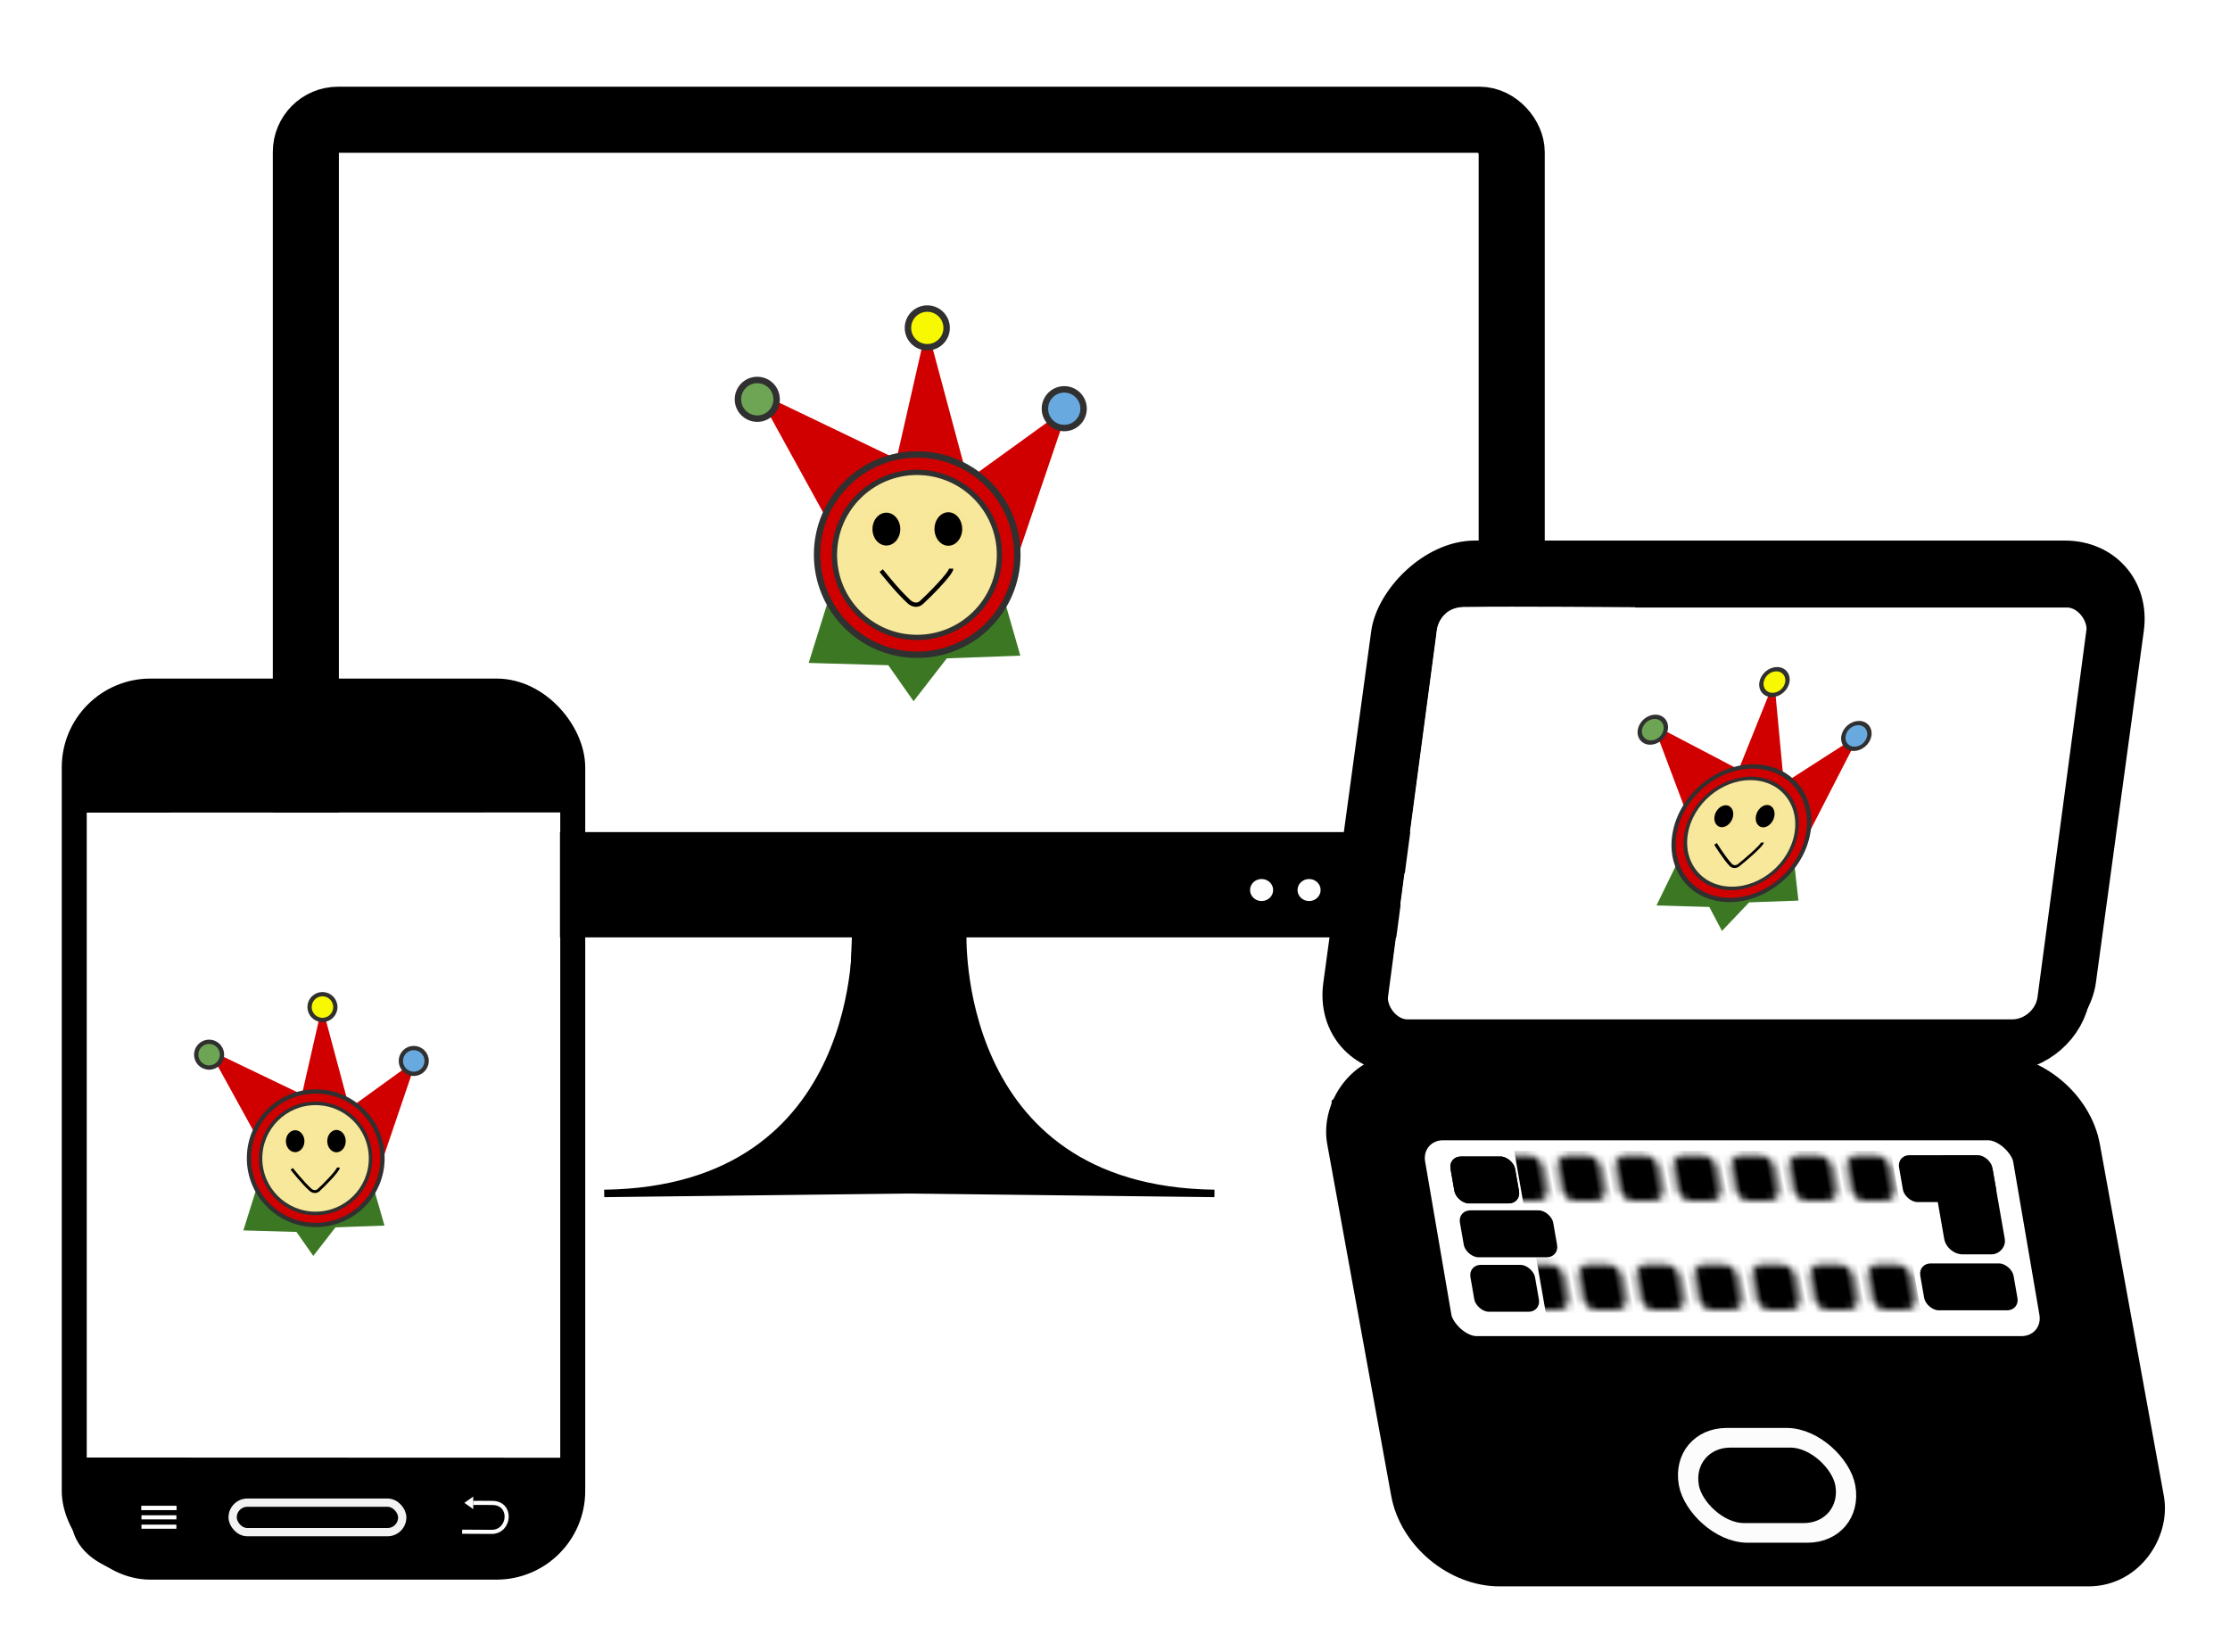 <?xml version="1.0" encoding="UTF-8" standalone="no"?>
<svg
   xmlns:dc="http://purl.org/dc/elements/1.1/"
   xmlns:cc="http://creativecommons.org/ns#"
   xmlns:rdf="http://www.w3.org/1999/02/22-rdf-syntax-ns#"
   xmlns:svg="http://www.w3.org/2000/svg"
   xmlns="http://www.w3.org/2000/svg"
   xmlns:xlink="http://www.w3.org/1999/xlink"
   xmlns:sodipodi="http://sodipodi.sourceforge.net/DTD/sodipodi-0.dtd"
   xmlns:inkscape="http://www.inkscape.org/namespaces/inkscape"
   width="540"
   height="400"
   viewBox="0 0 142.875 105.833"
   version="1.1"
   id="svg8"
   inkscape:version="1.0 (4035a4fb49, 2020-05-01)"
   sodipodi:docname="devices.svg"
   inkscape:export-filename="C:\Projects\Web\knaker-online-web\devices.png"
   inkscape:export-xdpi="96"
   inkscape:export-ydpi="96">
  <defs
     id="defs2">
    <pattern
       patternTransform="matrix(0.212,0,0,0.215,39.805,3.217)"
       id="pattern3081"
       xlink:href="#pattern3069"
       inkscape:collect="always" />
    <pattern
       patternTransform="matrix(0.212,0,0,0.215,38.935,1.596)"
       id="pattern3079"
       xlink:href="#pattern3046"
       inkscape:collect="always" />
    <pattern
       patternTransform="matrix(0.212,0,0,0.215,38.993,4.841)"
       id="pattern3073"
       xlink:href="#pattern3069"
       inkscape:collect="always" />
    <pattern
       patternTransform="matrix(0.265,0,0,0.265,43.62,3.015)"
       id="pattern3069"
       xlink:href="#pattern3046"
       inkscape:collect="always" />
    <pattern
       patternTransform="matrix(1.5,0,0,1.5,-257.296,-524.672)"
       id="pattern3049"
       xlink:href="#EMFhbasepattern"
       inkscape:collect="always" />
    <pattern
       patternTransform="matrix(0.265,0,0,0.265,42.534,1.019)"
       id="pattern3046"
       xlink:href="#pattern3025"
       inkscape:collect="always" />
    <pattern
       patternTransform="matrix(0.265,0,0,0.265,275.445,343.873)"
       id="pattern3025"
       xlink:href="#pattern3019"
       inkscape:collect="always" />
    <clipPath
       id="clipEmfPath1"
       clipPathUnits="userSpaceOnUse">
      <path
         id="path833"
         d="M 0,0 H 264.091 V 373.013 H 0 Z" />
    </clipPath>
    <pattern
       y="0"
       x="0"
       height="6"
       width="6"
       patternUnits="userSpaceOnUse"
       id="EMFhbasepattern" />
    <pattern
       id="pattern2985"
       patternTransform="translate(125.713,87.378)"
       height="3.409"
       width="2.88"
       patternUnits="userSpaceOnUse">
      <rect
         style="fill:#000000;fill-opacity:1;stroke:none;stroke-width:3.984;stroke-linecap:round;stroke-linejoin:round;stroke-miterlimit:4;stroke-dasharray:none;stroke-opacity:1;paint-order:stroke fill markers"
         id="rect2983"
         width="2.525"
         height="3.461"
         x="-0.121"
         y="0"
         ry="0.769"
         transform="matrix(1,0,0.172,0.985,0,0)" />
    </pattern>
    <pattern
       id="pattern3019"
       patternTransform="translate(119.597,12.112)"
       height="7.758"
       width="7.432"
       patternUnits="userSpaceOnUse">
      <rect
         style="fill:#000000;fill-opacity:0.003;stroke:none;stroke-width:3.057;stroke-linecap:round;stroke-linejoin:round;stroke-miterlimit:4;stroke-dasharray:none;stroke-opacity:1;paint-order:stroke fill markers"
         id="rect3003"
         width="7.432"
         height="7.758"
         x="0"
         y="0" />
      <rect
         style="fill:#000000;fill-opacity:1;stroke:none;stroke-width:2.513;stroke-linecap:round;stroke-linejoin:round;stroke-miterlimit:4;stroke-dasharray:none;stroke-opacity:1;paint-order:stroke fill markers"
         id="rect2996"
         width="5.893"
         height="6.25"
         x="0.671"
         y="0.745"
         ry="1.517" />
    </pattern>
  </defs>
  <sodipodi:namedview
     units="px"
     id="base"
     pagecolor="#ffffff"
     bordercolor="#666666"
     borderopacity="1.0"
     inkscape:pageopacity="0.0"
     inkscape:pageshadow="2"
     inkscape:zoom="1"
     inkscape:cx="197.72974"
     inkscape:cy="128.34965"
     inkscape:document-units="mm"
     inkscape:current-layer="g3384"
     inkscape:document-rotation="0"
     showgrid="false"
     inkscape:window-width="1587"
     inkscape:window-height="1024"
     inkscape:window-x="0"
     inkscape:window-y="46"
     inkscape:window-maximized="0" />
  <g
     inkscape:label="Layer 1"
     inkscape:groupmode="layer"
     id="layer1">
    <g
       transform="matrix(2,0,0,2,-44.168,-13.761)"
       id="g3281">
      <path
         style="fill:#000000;fill-opacity:1;stroke:#000000;stroke-width:0.239px;stroke-linecap:butt;stroke-linejoin:miter;stroke-opacity:1"
         d="m 49.502,36.712 c 0,0 0.394,8.29 -8.062,8.399 l 13.834,-0.164 -2.06,-1.132 -0.529,-4.32 z"
         id="path3206"
         sodipodi:nodetypes="cccccc" />
      <rect
         style="fill:none;fill-opacity:1;stroke:#000000;stroke-width:2.117;stroke-linecap:round;stroke-linejoin:round;stroke-miterlimit:4;stroke-dasharray:none;stroke-opacity:1;paint-order:stroke fill markers"
         id="rect3210"
         width="38.629"
         height="25.135"
         x="31.882"
         y="10.716"
         ry="1.032" />
      <path
         sodipodi:nodetypes="cccccc"
         id="path3216"
         d="m 52.927,36.712 c 0,0 -0.394,8.29 8.062,8.399 l -13.834,-0.164 2.06,-1.132 0.287,-7.103 z"
         style="fill:#000000;fill-opacity:1;stroke:#000000;stroke-width:0.239px;stroke-linecap:butt;stroke-linejoin:miter;stroke-opacity:1" />
      <g
         transform="matrix(0.75,0,0,0.75,44.42,15.721)"
         id="g3246">
        <path
           style="fill:#d00000;fill-opacity:1;stroke:none;stroke-width:0.046px;stroke-linecap:butt;stroke-linejoin:miter;stroke-opacity:1"
           d="M 5.863,10.985 2.544,4.952 8.675,7.895 Z"
           id="path3218" />
        <path
           style="fill:#d00000;fill-opacity:1;stroke:none;stroke-width:0.046px;stroke-linecap:butt;stroke-linejoin:miter;stroke-opacity:1"
           d="M 8.397,8.32 9.803,2.156 11.504,8.5 Z"
           id="path3220" />
        <path
           style="fill:#d00000;fill-opacity:1;stroke:none;stroke-width:0.046px;stroke-linecap:butt;stroke-linejoin:miter;stroke-opacity:1"
           d="m 11.43,8.794 4.423,-3.196 -2.346,6.908 -2.076,-3.76 z"
           id="path3222" />
        <ellipse
           ry="0.826"
           rx="0.826"
           cy="2.218"
           cx="9.826"
           id="ellipse3224"
           style="fill:#f8f800;fill-opacity:1;stroke:#303030;stroke-width:0.275;stroke-linecap:round;stroke-miterlimit:4;stroke-dasharray:none;stroke-opacity:1;paint-order:stroke fill markers" />
        <ellipse
           style="fill:#6da555;fill-opacity:1;stroke:#303030;stroke-width:0.275;stroke-linecap:round;stroke-miterlimit:4;stroke-dasharray:none;stroke-opacity:1;paint-order:stroke fill markers"
           id="ellipse3226"
           cx="2.564"
           cy="5.268"
           rx="0.826"
           ry="0.826" />
        <ellipse
           ry="0.826"
           rx="0.826"
           cy="5.669"
           cx="15.676"
           id="ellipse3228"
           style="fill:#68aae0;fill-opacity:1;stroke:#303030;stroke-width:0.275;stroke-linecap:round;stroke-miterlimit:4;stroke-dasharray:none;stroke-opacity:1;paint-order:stroke fill markers" />
        <path
           style="fill:#3c7824;fill-opacity:1;stroke:none;stroke-width:0.046px;stroke-linecap:butt;stroke-linejoin:miter;stroke-opacity:1"
           d="m 5.691,13.552 -0.932,2.976 3.401,0.098 1.079,1.537 1.422,-1.831 3.139,-0.114 -0.703,-2.452 z"
           id="path3230" />
        <g
           id="g3244"
           transform="matrix(0.173,0,0,0.173,-10.346,-11.617)">
          <g
             transform="translate(-30.144,6.993)"
             id="g3236">
            <circle
               style="fill:#d00000;fill-opacity:1;stroke:#303030;stroke-width:1.587;stroke-linecap:round;stroke-miterlimit:4;stroke-dasharray:none;stroke-opacity:1;paint-order:stroke fill markers"
               id="circle3232"
               cx="143.657"
               cy="128.824"
               r="24.722"
               transform="translate(0.601,0.134)" />
            <circle
               style="fill:#f8e89b;fill-opacity:1;stroke:#303030;stroke-width:1.308;stroke-linecap:round;stroke-miterlimit:4;stroke-dasharray:none;stroke-opacity:1;paint-order:stroke fill markers"
               id="circle3234"
               cx="144.192"
               cy="129.024"
               r="20.377" />
          </g>
          <ellipse
             style="fill:#000000;fill-opacity:1;stroke:#f8e798;stroke-width:1.703;stroke-linecap:round;stroke-miterlimit:4;stroke-dasharray:none;stroke-opacity:1;paint-order:stroke fill markers"
             id="ellipse3238"
             cx="106.498"
             cy="129.648"
             rx="4.286"
             ry="4.908" />
          <ellipse
             ry="4.995"
             rx="4.279"
             cy="129.621"
             cx="121.799"
             id="ellipse3240"
             style="fill:#000000;fill-opacity:1;stroke:#f8e798;stroke-width:1.716;stroke-linecap:round;stroke-miterlimit:4;stroke-dasharray:none;stroke-opacity:1;paint-order:stroke fill markers" />
          <path
             style="fill:none;stroke:#000000;stroke-width:1.058;stroke-linecap:butt;stroke-linejoin:miter;stroke-miterlimit:4;stroke-dasharray:none;stroke-opacity:1"
             d="m 105.224,139.894 c 0,0 3.972,5.067 6.895,7.705 0.873,0.788 2.101,1.015 3.024,0.189 1.558,-1.394 7.361,-7.161 7.361,-8.389"
             id="path3242"
             sodipodi:nodetypes="cssc" />
        </g>
      </g>
      <rect
         style="fill:#000000;fill-opacity:1;stroke:none;stroke-width:2.117;stroke-linecap:round;stroke-linejoin:round;stroke-miterlimit:4;stroke-dasharray:none;stroke-opacity:1;paint-order:stroke fill markers"
         id="rect3248"
         width="37.902"
         height="2.117"
         x="32.015"
         y="33.536" />
      <circle
         style="fill:#ffffff;fill-opacity:1;stroke:none;stroke-width:2.117;stroke-linecap:round;stroke-linejoin:round;stroke-miterlimit:4;stroke-dasharray:none;stroke-opacity:1;paint-order:stroke fill markers"
         id="path3250"
         cx="67.298"
         cy="35.397"
         r="0.585" />
      <ellipse
         cy="35.392"
         cx="65.508"
         id="circle3252"
         style="fill:#ffffff;fill-opacity:1;stroke:none;stroke-width:1.308;stroke-linecap:round;stroke-linejoin:round;stroke-miterlimit:4;stroke-dasharray:none;stroke-opacity:1;paint-order:stroke fill markers"
         rx="0.37"
         ry="0.353" />
      <ellipse
         ry="0.353"
         rx="0.37"
         style="fill:#ffffff;fill-opacity:1;stroke:none;stroke-width:1.308;stroke-linecap:round;stroke-linejoin:round;stroke-miterlimit:4;stroke-dasharray:none;stroke-opacity:1;paint-order:stroke fill markers"
         id="ellipse3254"
         cx="64.02"
         cy="35.392" />
      <ellipse
         cy="35.392"
         cx="62.499"
         id="ellipse3256"
         style="fill:#ffffff;fill-opacity:1;stroke:none;stroke-width:1.308;stroke-linecap:round;stroke-linejoin:round;stroke-miterlimit:4;stroke-dasharray:none;stroke-opacity:1;paint-order:stroke fill markers"
         rx="0.37"
         ry="0.353" />
    </g>
    <g
       transform="rotate(-30,21.717,27.855)"
       id="g3165" />
    <g
       transform="translate(0.187,-0.374)"
       id="g3320">
      <g
         transform="translate(-7.673,-1.191)"
         id="g3384">
        <g
           transform="matrix(2,0,0,2,-5.241,12.113)"
           id="g3200">
          <rect
             transform="matrix(1,0,0.135,-0.991,0,0)"
             ry="2.606"
             y="-29.057"
             x="52.645"
             height="16.586"
             width="24.111"
             id="rect833"
             style="fill:none;stroke:#000000;stroke-width:0.638;stroke-linecap:round;stroke-linejoin:round;stroke-miterlimit:4;stroke-dasharray:none;stroke-opacity:1" />
          <rect
             style="fill:none;stroke:#000000;stroke-width:0.64;stroke-linecap:round;stroke-linejoin:round;stroke-miterlimit:4;stroke-dasharray:none;stroke-opacity:1"
             id="rect833-9"
             width="24.111"
             height="16.703"
             x="43.493"
             y="-45.965"
             ry="2.625"
             transform="matrix(1,0,-0.179,-0.984,0,0)" />
          <rect
             transform="matrix(1,0,-0.132,0.991,0,0)"
             ry="1.561"
             y="13.475"
             x="53.538"
             height="14.996"
             width="22.49"
             id="rect2906"
             style="fill:none;fill-opacity:1;stroke:#000000;stroke-width:1.682;stroke-linecap:round;stroke-linejoin:round;stroke-miterlimit:4;stroke-dasharray:none;stroke-opacity:1" />
          <rect
             transform="matrix(1,0,0.169,0.986,0,0)"
             ry="1.483"
             y="30.907"
             x="45.753"
             height="7.944"
             width="20.418"
             id="rect968"
             style="fill:url(#pattern3049);fill-opacity:1;stroke:#000000;stroke-width:1.581;stroke-linecap:round;stroke-linejoin:round;stroke-miterlimit:4;stroke-dasharray:none;stroke-opacity:1;paint-order:stroke fill markers" />
          <g
             id="g3093"
             transform="matrix(1.093,0,0,1.093,22.439,29.855)">
            <rect
               transform="matrix(1,0,0.172,0.985,0,0)"
               style="fill:url(#pattern3079);stroke:none;stroke-width:0.213"
               width="11.038"
               height="1.571"
               x="29.395"
               y="1.615"
               id="rect3023" />
            <rect
               transform="matrix(1,0,0.172,0.985,0,0)"
               style="fill:#000000;fill-opacity:1;stroke:none;stroke-width:0.843;stroke-linecap:round;stroke-linejoin:round;stroke-miterlimit:4;stroke-dasharray:none;stroke-opacity:1;paint-order:stroke fill markers"
               id="rect3035"
               width="1.893"
               height="1.395"
               x="27.436"
               y="1.783"
               ry="0.365" />
            <rect
               transform="matrix(1,0,0.172,0.985,0,0)"
               ry="0.365"
               y="1.783"
               x="27.436"
               height="1.395"
               width="1.893"
               id="rect3037"
               style="fill:#000000;fill-opacity:1;stroke:none;stroke-width:0.843;stroke-linecap:round;stroke-linejoin:round;stroke-miterlimit:4;stroke-dasharray:none;stroke-opacity:1;paint-order:stroke fill markers" />
            <rect
               transform="matrix(1,0,0.172,0.985,0,0)"
               style="fill:#000000;fill-opacity:1;stroke:none;stroke-width:1.013;stroke-linecap:round;stroke-linejoin:round;stroke-miterlimit:4;stroke-dasharray:none;stroke-opacity:1;paint-order:stroke fill markers"
               id="rect3055"
               width="2.734"
               height="1.395"
               x="27.436"
               y="3.385"
               ry="0.365" />
            <rect
               transform="matrix(1,0,0.172,0.985,0,0)"
               style="fill:#000000;fill-opacity:1;stroke:none;stroke-width:0.843;stroke-linecap:round;stroke-linejoin:round;stroke-miterlimit:4;stroke-dasharray:none;stroke-opacity:1;paint-order:stroke fill markers"
               id="rect3059"
               width="1.893"
               height="1.395"
               x="27.465"
               y="5.007"
               ry="0.365" />
            <rect
               transform="matrix(1,0,0.172,0.985,0,0)"
               ry="0.365"
               y="1.743"
               x="40.589"
               height="1.395"
               width="2.734"
               id="rect3061"
               style="fill:#000000;fill-opacity:1;stroke:none;stroke-width:1.013;stroke-linecap:round;stroke-linejoin:round;stroke-miterlimit:4;stroke-dasharray:none;stroke-opacity:1;paint-order:stroke fill markers" />
            <rect
               transform="matrix(-0.172,-0.985,1,0,0,0)"
               style="fill:#000000;fill-opacity:1;stroke:none;stroke-width:1.188;stroke-linecap:round;stroke-linejoin:round;stroke-miterlimit:4;stroke-dasharray:none;stroke-opacity:1;paint-order:stroke fill markers"
               id="rect3063"
               width="2.951"
               height="1.775"
               x="-4.694"
               y="41.547"
               ry="0.464" />
            <rect
               transform="matrix(1,0,0.172,0.985,0,0)"
               ry="0.365"
               y="4.964"
               x="40.657"
               height="1.395"
               width="2.734"
               id="rect3065"
               style="fill:#000000;fill-opacity:1;stroke:none;stroke-width:1.013;stroke-linecap:round;stroke-linejoin:round;stroke-miterlimit:4;stroke-dasharray:none;stroke-opacity:1;paint-order:stroke fill markers" />
            <rect
               transform="matrix(1,0,0.172,0.985,0,0)"
               id="rect3067"
               y="3.291"
               x="30.29"
               height="1.517"
               width="11.012"
               style="fill:url(#pattern3081);stroke:none;stroke-width:0.213" />
            <rect
               transform="matrix(1,0,0.172,0.985,0,0)"
               style="fill:url(#pattern3073);stroke:none;stroke-width:0.213"
               width="11"
               height="1.686"
               x="29.491"
               y="4.746"
               id="rect3071" />
          </g>
          <path
             style="fill:#000000;fill-opacity:1;stroke:none;stroke-width:0.397px;stroke-linecap:butt;stroke-linejoin:miter;stroke-opacity:1"
             d="m 50.513,38.576 23.754,-0.702 1.153,5.663 -0.902,1.453 -20.847,0.251 -2.155,-1.604 13.499,0.183 0.363,-2.081 -1.4,-1.063 -2.693,0.195 -0.62,0.478 0.124,1.595 0.673,0.904 -9.886,-0.213 z"
             id="path3095"
             sodipodi:nodetypes="ccccccccccccccc" />
          <rect
             transform="matrix(1,0,0.179,0.984,0,0)"
             ry="1.548"
             y="41.447"
             x="52.77"
             height="3.097"
             width="5.011"
             id="rect850"
             style="fill:#000000;fill-opacity:1;stroke:#fcfcfc;stroke-width:0.64;stroke-linecap:round;stroke-linejoin:round;stroke-miterlimit:4;stroke-dasharray:none;stroke-opacity:1" />
          <path
             style="fill:#000000;fill-opacity:1;stroke:#000000;stroke-width:0.397px;stroke-linecap:butt;stroke-linejoin:miter;stroke-opacity:1"
             d="m 50.513,38.576 2.427,0.825 -1.978,-8.936 19.696,0.396 0.992,0.78 1.069,6.655 1.548,-0.421 -1.242,-7.001 -2.013,-2.21 -19.95,-0.035 -1.843,1.453 -0.035,1.311 z"
             id="path3097"
             sodipodi:nodetypes="ccccccccccccc" />
          <g
             transform="matrix(0.5,0,-0.087,0.5,58.487,15.467)"
             id="g3127">
            <path
               style="fill:#d00000;fill-opacity:1;stroke:none;stroke-width:0.046px;stroke-linecap:butt;stroke-linejoin:miter;stroke-opacity:1"
               d="M 5.863,10.985 2.544,4.952 8.675,7.895 Z"
               id="path3099" />
            <path
               style="fill:#d00000;fill-opacity:1;stroke:none;stroke-width:0.046px;stroke-linecap:butt;stroke-linejoin:miter;stroke-opacity:1"
               d="M 8.397,8.32 9.803,2.156 11.504,8.5 Z"
               id="path3101" />
            <path
               style="fill:#d00000;fill-opacity:1;stroke:none;stroke-width:0.046px;stroke-linecap:butt;stroke-linejoin:miter;stroke-opacity:1"
               d="m 11.43,8.794 4.423,-3.196 -2.346,6.908 -2.076,-3.76 z"
               id="path3103" />
            <ellipse
               ry="0.826"
               rx="0.826"
               cy="2.218"
               cx="9.826"
               id="ellipse3105"
               style="fill:#f8f800;fill-opacity:1;stroke:#303030;stroke-width:0.275;stroke-linecap:round;stroke-miterlimit:4;stroke-dasharray:none;stroke-opacity:1;paint-order:stroke fill markers" />
            <ellipse
               style="fill:#6da555;fill-opacity:1;stroke:#303030;stroke-width:0.275;stroke-linecap:round;stroke-miterlimit:4;stroke-dasharray:none;stroke-opacity:1;paint-order:stroke fill markers"
               id="ellipse3107"
               cx="2.564"
               cy="5.268"
               rx="0.826"
               ry="0.826" />
            <ellipse
               ry="0.826"
               rx="0.826"
               cy="5.669"
               cx="15.676"
               id="ellipse3109"
               style="fill:#68aae0;fill-opacity:1;stroke:#303030;stroke-width:0.275;stroke-linecap:round;stroke-miterlimit:4;stroke-dasharray:none;stroke-opacity:1;paint-order:stroke fill markers" />
            <path
               style="fill:#3c7824;fill-opacity:1;stroke:none;stroke-width:0.046px;stroke-linecap:butt;stroke-linejoin:miter;stroke-opacity:1"
               d="m 5.691,13.552 -0.932,2.976 3.401,0.098 1.079,1.537 1.422,-1.831 3.139,-0.114 -0.703,-2.452 z"
               id="path3111" />
            <g
               id="g3125"
               transform="matrix(0.173,0,0,0.173,-10.346,-11.617)">
              <g
                 transform="translate(-30.144,6.993)"
                 id="g3117">
                <circle
                   style="fill:#d00000;fill-opacity:1;stroke:#303030;stroke-width:1.587;stroke-linecap:round;stroke-miterlimit:4;stroke-dasharray:none;stroke-opacity:1;paint-order:stroke fill markers"
                   id="circle3113"
                   cx="143.657"
                   cy="128.824"
                   r="24.722"
                   transform="translate(0.601,0.134)" />
                <circle
                   style="fill:#f8e89b;fill-opacity:1;stroke:#303030;stroke-width:1.308;stroke-linecap:round;stroke-miterlimit:4;stroke-dasharray:none;stroke-opacity:1;paint-order:stroke fill markers"
                   id="circle3115"
                   cx="144.192"
                   cy="129.024"
                   r="20.377" />
              </g>
              <ellipse
                 style="fill:#000000;fill-opacity:1;stroke:#f8e798;stroke-width:1.703;stroke-linecap:round;stroke-miterlimit:4;stroke-dasharray:none;stroke-opacity:1;paint-order:stroke fill markers"
                 id="ellipse3119"
                 cx="106.498"
                 cy="129.648"
                 rx="4.286"
                 ry="4.908" />
              <ellipse
                 ry="4.995"
                 rx="4.279"
                 cy="129.621"
                 cx="121.799"
                 id="ellipse3121"
                 style="fill:#000000;fill-opacity:1;stroke:#f8e798;stroke-width:1.716;stroke-linecap:round;stroke-miterlimit:4;stroke-dasharray:none;stroke-opacity:1;paint-order:stroke fill markers" />
              <path
                 style="fill:none;stroke:#000000;stroke-width:1.058;stroke-linecap:butt;stroke-linejoin:miter;stroke-miterlimit:4;stroke-dasharray:none;stroke-opacity:1"
                 d="m 105.224,139.894 c 0,0 3.972,5.067 6.895,7.705 0.873,0.788 2.101,1.015 3.024,0.189 1.558,-1.394 7.361,-7.161 7.361,-8.389"
                 id="path3123"
                 sodipodi:nodetypes="cssc" />
            </g>
          </g>
        </g>
        <path
           sodipodi:nodetypes="cccccc"
           id="path3283"
           d="m 96.774,62.911 2.754,-20.712 c 0,0 0.001,-1.806 1.933,-1.749 2.78,-0.048 10.791,0.019 10.791,0.019 l -0.216,21.464 z"
           style="fill:#ffffff;fill-opacity:1;stroke:none;stroke-width:0.529px;stroke-linecap:butt;stroke-linejoin:miter;stroke-opacity:1" />
      </g>
      <g
         transform="matrix(2,0,0,2,-15.384,2.955)"
         id="g3441">
        <g
           id="g3347"
           transform="translate(6.539,-0.653)">
          <g
             transform="matrix(0.5,0,0,0.5,6.476,30.514)"
             id="g861">
            <path
               style="fill:#d00000;fill-opacity:1;stroke:none;stroke-width:0.046px;stroke-linecap:butt;stroke-linejoin:miter;stroke-opacity:1"
               d="M 5.863,10.985 2.544,4.952 8.675,7.895 Z"
               id="path864" />
            <path
               style="fill:#d00000;fill-opacity:1;stroke:none;stroke-width:0.046px;stroke-linecap:butt;stroke-linejoin:miter;stroke-opacity:1"
               d="M 8.397,8.32 9.803,2.156 11.504,8.5 Z"
               id="path866" />
            <path
               style="fill:#d00000;fill-opacity:1;stroke:none;stroke-width:0.046px;stroke-linecap:butt;stroke-linejoin:miter;stroke-opacity:1"
               d="m 11.43,8.794 4.423,-3.196 -2.346,6.908 -2.076,-3.76 z"
               id="path868" />
            <ellipse
               ry="0.826"
               rx="0.826"
               cy="2.218"
               cx="9.826"
               id="path851"
               style="fill:#f8f800;fill-opacity:1;stroke:#303030;stroke-width:0.275;stroke-linecap:round;stroke-miterlimit:4;stroke-dasharray:none;stroke-opacity:1;paint-order:stroke fill markers" />
            <ellipse
               style="fill:#6da555;fill-opacity:1;stroke:#303030;stroke-width:0.275;stroke-linecap:round;stroke-miterlimit:4;stroke-dasharray:none;stroke-opacity:1;paint-order:stroke fill markers"
               id="path851-3"
               cx="2.564"
               cy="5.268"
               rx="0.826"
               ry="0.826" />
            <ellipse
               ry="0.826"
               rx="0.826"
               cy="5.669"
               cx="15.676"
               id="path851-3-5"
               style="fill:#68aae0;fill-opacity:1;stroke:#303030;stroke-width:0.275;stroke-linecap:round;stroke-miterlimit:4;stroke-dasharray:none;stroke-opacity:1;paint-order:stroke fill markers" />
            <path
               style="fill:#3c7824;fill-opacity:1;stroke:none;stroke-width:0.046px;stroke-linecap:butt;stroke-linejoin:miter;stroke-opacity:1"
               d="m 5.691,13.552 -0.932,2.976 3.401,0.098 1.079,1.537 1.422,-1.831 3.139,-0.114 -0.703,-2.452 z"
               id="path870" />
            <g
               id="g849"
               transform="matrix(0.173,0,0,0.173,-10.346,-11.617)">
              <g
                 transform="translate(-30.144,6.993)"
                 id="g854">
                <circle
                   style="fill:#d00000;fill-opacity:1;stroke:#303030;stroke-width:1.587;stroke-linecap:round;stroke-miterlimit:4;stroke-dasharray:none;stroke-opacity:1;paint-order:stroke fill markers"
                   id="path883"
                   cx="143.657"
                   cy="128.824"
                   r="24.722"
                   transform="translate(0.601,0.134)" />
                <circle
                   style="fill:#f8e89b;fill-opacity:1;stroke:#303030;stroke-width:1.308;stroke-linecap:round;stroke-miterlimit:4;stroke-dasharray:none;stroke-opacity:1;paint-order:stroke fill markers"
                   id="path883-1"
                   cx="144.192"
                   cy="129.024"
                   r="20.377" />
              </g>
              <ellipse
                 style="fill:#000000;fill-opacity:1;stroke:#f8e798;stroke-width:1.703;stroke-linecap:round;stroke-miterlimit:4;stroke-dasharray:none;stroke-opacity:1;paint-order:stroke fill markers"
                 id="path900"
                 cx="106.498"
                 cy="129.648"
                 rx="4.286"
                 ry="4.908" />
              <ellipse
                 ry="4.995"
                 rx="4.279"
                 cy="129.621"
                 cx="121.799"
                 id="path900-2"
                 style="fill:#000000;fill-opacity:1;stroke:#f8e798;stroke-width:1.716;stroke-linecap:round;stroke-miterlimit:4;stroke-dasharray:none;stroke-opacity:1;paint-order:stroke fill markers" />
              <path
                 style="fill:none;stroke:#000000;stroke-width:1.058;stroke-linecap:butt;stroke-linejoin:miter;stroke-miterlimit:4;stroke-dasharray:none;stroke-opacity:1"
                 d="m 105.224,139.894 c 0,0 3.972,5.067 6.895,7.705 0.873,0.788 2.101,1.015 3.024,0.189 1.558,-1.394 7.361,-7.161 7.361,-8.389"
                 id="path873"
                 sodipodi:nodetypes="cssc" />
            </g>
          </g>
          <path
             sodipodi:nodetypes="cccsccc"
             id="path867"
             d="m 3.426,25.262 15.745,-0.006 0.094,-2.055 c 0,0 -0.496,-1.441 -1.866,-1.394 -1.37,0.047 -12.284,0 -12.284,0 0,0 -1.652,0.308 -1.701,1.606 -0.034,1.696 0.007,0.804 0.012,1.849 z"
             style="fill:#000000;fill-opacity:1;stroke:#000000;stroke-width:0.265px;stroke-linecap:butt;stroke-linejoin:miter;stroke-opacity:1" />
          <path
             style="fill:#000000;fill-opacity:1;stroke:#000000;stroke-width:0.265px;stroke-linecap:butt;stroke-linejoin:miter;stroke-opacity:1"
             d="m 3.487,46.186 15.745,0.006 0.094,2.055 c 0,0 -0.496,1.441 -1.866,1.394 -1.37,-0.047 -12.284,0 -12.284,0 0,0 -1.652,-0.308 -1.701,-1.606 -0.034,-1.696 0.007,-0.804 0.012,-1.849 z"
             id="path869"
             sodipodi:nodetypes="cccsccc" />
          <rect
             ry="0.472"
             y="47.499"
             x="8.512"
             height="0.945"
             width="5.433"
             id="rect873"
             style="fill:#000000;fill-opacity:1;stroke:#f2f2f2;stroke-width:0.265;stroke-linecap:round;stroke-linejoin:round;stroke-miterlimit:4;stroke-dasharray:none;stroke-opacity:1;paint-order:stroke fill markers" />
          <path
             id="path875"
             d="m 5.591,47.669 h 1.119"
             style="fill:none;stroke:#ffffff;stroke-width:0.132;stroke-linecap:butt;stroke-linejoin:miter;stroke-miterlimit:4;stroke-dasharray:none;stroke-opacity:1" />
          <rect
             ry="2.443"
             y="21.5"
             x="3.438"
             height="28.065"
             width="15.969"
             id="rect863"
             style="fill:none;stroke:#000000;stroke-width:0.8;stroke-linecap:round;stroke-linejoin:round;stroke-miterlimit:4;stroke-dasharray:none;stroke-opacity:1;paint-order:stroke fill markers" />
          <path
             style="fill:none;stroke:#ffffff;stroke-width:0.132;stroke-linecap:butt;stroke-linejoin:miter;stroke-miterlimit:4;stroke-dasharray:none;stroke-opacity:1"
             d="m 5.591,47.669 h 1.119"
             id="path877" />
          <path
             id="path879"
             d="m 5.591,47.969 h 1.119"
             style="fill:none;stroke:#ffffff;stroke-width:0.132;stroke-linecap:butt;stroke-linejoin:miter;stroke-miterlimit:4;stroke-dasharray:none;stroke-opacity:1" />
          <path
             style="fill:none;stroke:#ffffff;stroke-width:0.132;stroke-linecap:butt;stroke-linejoin:miter;stroke-miterlimit:4;stroke-dasharray:none;stroke-opacity:1"
             d="m 5.591,48.269 h 1.119"
             id="path881" />
          <path
             sodipodi:nodetypes="cccc"
             id="path884"
             d="m 15.864,48.43 c 0,0 0,0 0.952,0.005 0.589,-0.007 0.67,-0.921 0.017,-0.927 -0.258,-0.007 -0.614,0 -0.614,0"
             style="fill:none;stroke:#ffffff;stroke-width:0.132;stroke-linecap:butt;stroke-linejoin:miter;stroke-miterlimit:4;stroke-dasharray:none;stroke-opacity:1" />
          <path
             id="path886"
             d="M 16.219,47.706 V 47.305 l -0.284,0.2 z"
             style="fill:#ffffff;fill-opacity:1;stroke:none;stroke-width:0.265px;stroke-linecap:butt;stroke-linejoin:miter;stroke-opacity:1" />
        </g>
        <rect
           style="fill:#ffffff;fill-opacity:1;stroke:none;stroke-width:2.121;stroke-linecap:round;stroke-linejoin:round;stroke-miterlimit:4;stroke-dasharray:none;stroke-opacity:1;paint-order:stroke fill markers"
           id="rect3386"
           width="11.576"
           height="5.028"
           x="13.961"
           y="24.742"
           ry="0" />
      </g>
    </g>
  </g>
</svg>

